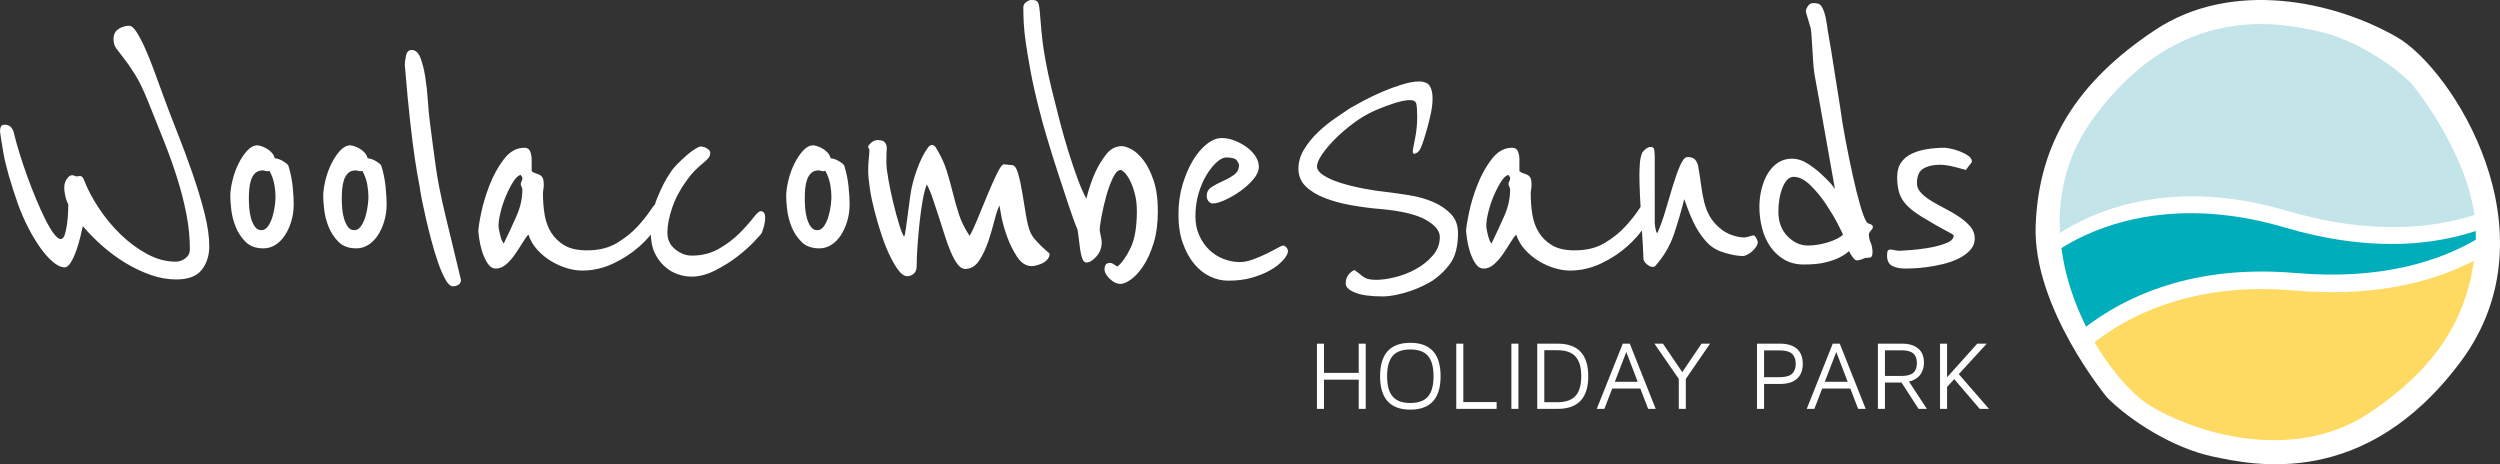 <?xml version="1.0" encoding="utf-8"?>
<!-- Generator: Adobe Illustrator 25.2.0, SVG Export Plug-In . SVG Version: 6.00 Build 0)  -->
<svg version="1.1" id="Layer_1" xmlns="http://www.w3.org/2000/svg" xmlns:xlink="http://www.w3.org/1999/xlink" x="0px" y="0px"
	 width="1000px" height="185.706px" viewBox="0 0 1000 185.706" style="enable-background:new 0 0 1000 185.706;"
	 xml:space="preserve">
<rect x="0" y="0" width="1000" height="185.706" fill="#333333" stroke="none"/>
<style type="text/css">
	.st0{fill:#FFFFFF;}
	.st1{fill:#C3E4E9;}
	.st2{fill:#00ADBA;}
	.st3{fill:#FFDA62;}
</style>
<path class="st0" d="M778.834,163.545v-8.764l2.848-3.131l10.213,11.895h3.702l-12.085-13.88l11.188-12.198h-3.799
	l-12.066,13.441v-13.441h-2.824v26.078H778.834z M753.981,140.12h6.609c1.297,0,2.38,0.151,3.253,0.449
	c0.873,0.302,1.502,0.717,1.897,1.253c0.395,0.532,0.663,1.063,0.805,1.58c0.137,0.527,0.21,1.136,0.21,1.843
	c0,0.707-0.073,1.322-0.21,1.844c-0.141,0.522-0.41,1.049-0.805,1.585c-0.395,0.532-1.024,0.951-1.897,1.249
	c-0.873,0.302-1.956,0.449-3.253,0.449h-6.609V140.12z M753.981,163.545v-10.52h6.643l6.799,10.52h3.321
	l-7.16-10.939c0.346-0.078,0.712-0.176,1.107-0.297c0.395-0.117,0.902-0.366,1.527-0.741
	c0.624-0.376,1.161-0.819,1.614-1.327c0.454-0.512,0.854-1.224,1.214-2.141c0.356-0.912,0.532-1.931,0.532-3.053
	c0-2.468-0.761-4.35-2.292-5.643c-1.527-1.288-3.707-1.936-6.545-1.936h-9.584v26.078H753.981z M734.511,140.789
	l4.56,11.934h-9.145L734.511,140.789z M725.747,163.545l3.131-8.13h11.247l3.131,8.13h3.014l-10.364-26.078
	h-2.809l-10.403,26.078H725.747z M705.629,140.159h6.087c1.39,0,2.546,0.151,3.468,0.449
	c0.922,0.297,1.595,0.737,2.014,1.317c0.419,0.58,0.707,1.141,0.858,1.692c0.151,0.546,0.229,1.18,0.229,1.907
	s-0.078,1.361-0.229,1.907c-0.151,0.551-0.439,1.107-0.858,1.683c-0.419,0.571-1.093,1.01-2.014,1.307
	c-0.922,0.297-2.078,0.449-3.468,0.449h-6.087V140.159z M705.629,163.545v-9.964h6.452
	c2.912,0,5.145-0.693,6.701-2.073c1.551-1.38,2.326-3.375,2.326-5.984s-0.775-4.604-2.326-5.984
	c-1.556-1.38-3.789-2.073-6.701-2.073h-9.281v26.078H705.629z M671.514,151.577v11.968h2.809v-11.968l9.696-14.11
	h-3.399l-7.711,11.378l-7.73-11.378h-3.399L671.514,151.577z M650.518,140.789l4.56,11.934h-9.145L650.518,140.789
	z M641.754,163.545l3.131-8.13h11.247l3.131,8.13h3.014l-10.364-26.078h-2.809l-10.403,26.078H641.754z
	 M617.719,140.081h5.155c3.336,0,5.774,0.834,7.311,2.502c1.541,1.668,2.312,4.302,2.312,7.906
	c0,3.599-0.771,6.233-2.312,7.901c-1.536,1.668-3.975,2.502-7.311,2.502h-5.155V140.081z M623.065,163.545
	c8.159,0,12.237-4.35,12.237-13.056c0-8.681-4.077-13.022-12.237-13.022h-8.169v26.078H623.065z M607.375,137.467
	h-2.824v26.078h2.824V137.467z M598.65,163.545v-2.731h-13.324v-23.347h-2.824v26.078H598.65z M564.12,139.779
	c3.234,0,5.589,0.858,7.072,2.575c1.483,1.717,2.224,4.428,2.224,8.135c0,3.702-0.741,6.413-2.224,8.13
	c-1.483,1.717-3.838,2.58-7.072,2.58c-3.209,0-5.555-0.863-7.047-2.58c-1.488-1.717-2.234-4.428-2.234-8.13
	c0-3.707,0.746-6.418,2.234-8.135C558.565,140.637,560.911,139.779,564.12,139.779 M564.12,163.852
	c8.081,0,12.12-4.458,12.12-13.363c0-8.911-4.038-13.363-12.12-13.363c-8.057,0-12.085,4.453-12.085,13.363
	C552.034,159.395,556.063,163.852,564.12,163.852 M529.605,163.545v-11.685h13.88v11.685h2.804v-26.078h-2.804
	v11.685h-13.88v-11.685h-2.824v26.078H529.605z"/>
<path class="st0" d="M788.189,90.692c-1.131-1.346-2.56-2.609-4.282-3.799c-1.726-1.18-3.585-2.287-5.579-3.312
	c-1.995-1.019-3.853-2.043-5.574-3.068c-1.722-1.024-3.151-2.126-4.282-3.316
	c-1.131-1.18-1.697-2.473-1.697-3.877c0-2.907,0.863-4.872,2.59-5.896c1.722-1.024,3.985-1.536,6.784-1.536
	c0.649,0,1.507,0.083,2.585,0.244c1.078,0.161,2.126,0.376,3.151,0.644c1.024,0.273,1.941,0.512,2.751,0.727
	c0.805,0.22,1.37,0.38,1.697,0.488c0.858-1.185,1.478-1.995,1.858-2.424c0.376-0.429,0.566-0.756,0.566-0.971
	c0-0.863-0.512-1.644-1.536-2.341c-1.024-0.702-2.18-1.297-3.477-1.78c-1.292-0.483-2.502-0.834-3.634-1.049
	c-1.131-0.215-1.804-0.327-2.019-0.327c-2.585,0-5.038,0.19-7.355,0.566c-2.317,0.38-4.36,1-6.14,1.858
	c-1.775,0.863-3.18,2.048-4.199,3.555c-1.029,1.512-1.536,3.453-1.536,5.818c0,3.775,0.697,6.764,2.102,8.969
	c1.395,2.209,3.819,4.389,7.272,6.545c4.414,2.692,7.725,4.604,9.935,5.736s3.316,1.809,3.316,2.024
	c0,1.292-1.053,2.341-3.155,3.151c-2.097,0.805-4.467,1.429-7.106,1.858c-2.643,0.429-5.121,0.727-7.438,0.888
	c-2.317,0.161-3.692,0.244-4.121,0.244c-0.429,0-1.024-0.083-1.775-0.244c-0.756-0.161-1.292-0.244-1.614-0.244
	c-0.756,0-1.19,0.244-1.292,0.727c-0.112,0.488-0.166,1.054-0.166,1.697c0,1.941,0.649,3.287,1.941,4.043
	c1.292,0.751,3.121,1.131,5.497,1.131c0.429,0,1.424-0.029,2.99-0.083c1.561-0.054,3.365-0.215,5.413-0.483
	c2.044-0.268,4.199-0.673,6.462-1.214c2.263-0.536,4.336-1.263,6.223-2.18c1.883-0.917,3.443-2.048,4.687-3.394
	c1.234-1.346,1.858-2.936,1.858-4.77C789.886,93.575,789.32,92.043,788.189,90.692 M731.224,96.916
	c-2.799,0.863-5.492,1.292-8.076,1.292c-3.019,0-5.74-1.239-8.164-3.716c-2.424-2.478-3.633-5.765-3.633-9.857
	c0-3.663,0.566-6.896,1.697-9.696c1.132-2.804,2.609-4.204,4.443-4.204c2.156,0,4.389,1.131,6.706,3.394
	c2.317,2.263,4.419,4.823,6.301,7.677c1.883,2.853,3.448,5.492,4.687,7.915s1.912,3.799,2.019,4.121
	C736.018,95.033,734.028,96.052,731.224,96.916 M747.87,89.561c-0.644-0.161-1.078-0.459-1.292-0.888
	c-0.756-1.185-1.614-3.473-2.585-6.867c-0.971-3.394-1.941-7.296-2.907-11.715
	c-0.971-4.419-1.917-9.023-2.829-13.817c-0.917-4.794-1.644-9.237-2.185-13.334
	c-0.215-1.507-0.59-3.877-1.132-7.111c-0.536-3.233-1.078-6.623-1.614-10.178
	c-0.541-3.555-1.078-6.843-1.614-9.861c-0.541-3.014-0.863-5.062-0.971-6.14c-0.322-2.043-0.673-3.634-1.049-4.765
	c-0.38-1.131-0.785-1.966-1.214-2.507c-0.429-0.536-0.917-0.858-1.453-0.966
	c-0.541-0.107-1.131-0.166-1.78-0.166c-0.863,0-1.561,0.405-2.097,1.214c-0.541,0.81-0.81,1.483-0.81,2.019
	c0,0.22,0.244,1.131,0.727,2.746c0.483,1.619,0.888,2.965,1.214,4.043c0.102,0.429,0.214,1.4,0.322,2.907
	c0.107,1.512,0.215,3.18,0.322,5.009c0.107,1.834,0.215,3.585,0.322,5.253c0.107,1.673,0.214,2.829,0.327,3.477
	c0,0.322,0.132,1.263,0.405,2.824c0.263,1.565,0.615,3.477,1.048,5.74c0.429,2.258,0.888,4.819,1.375,7.672
	c0.483,2.858,0.99,5.74,1.531,8.647c1.185,6.789,2.531,14.383,4.043,22.786l-1.458-1.941
	c-1.078-1.18-2.424-2.526-4.038-4.038c-1.614-1.507-3.448-2.907-5.492-4.199
	c-2.049-1.292-4.097-1.941-6.145-1.941c-2.156,0-4.038,0.541-5.653,1.614c-1.619,1.078-2.965,2.507-4.043,4.282
	c-1.078,1.78-1.912,3.829-2.502,6.145c-0.595,2.317-0.888,4.765-0.888,7.35c0,2.804,0.346,5.574,1.048,8.325
	c0.697,2.746,1.775,5.199,3.234,7.35c1.453,2.156,3.312,3.907,5.574,5.253c2.263,1.346,4.902,2.019,7.916,2.019
	c3.555,0,6.492-0.293,8.808-0.888c2.317-0.59,4.146-1.239,5.497-1.941c1.346-0.697,2.341-1.317,2.99-1.858
	c0.429-0.429,0.697-0.644,0.805-0.644c0.327,0.756,0.702,1.4,1.132,1.936c0.756,1.19,1.453,1.78,2.102,1.78
	c1.185-0.215,2.019-0.459,2.507-0.727c0.483-0.268,1.263-0.405,2.341-0.405c0.863,0,1.292-0.702,1.292-2.102
	c0-1.507-0.244-2.8-0.727-3.877c-0.483-1.078-0.727-2.209-0.727-3.394c0.107-0.536,0.405-1.049,0.888-1.536
	c0.488-0.483,0.727-0.995,0.727-1.531C748.948,90.073,748.518,89.722,747.87,89.561 M702.542,95.296
	c-0.376-0.751-0.78-1.127-1.209-1.127c-0.322,0-0.863,0.132-1.614,0.4c-0.756,0.273-1.458,0.405-2.102,0.405
	c-1.405,0-3.048-0.322-4.931-0.971c-1.887-0.644-3.58-1.668-5.092-3.068c-1.614-1.4-2.882-2.936-3.794-4.604
	c-0.917-1.673-1.619-3.477-2.102-5.414c-0.483-1.941-0.888-4.121-1.21-6.545
	c-0.327-2.424-0.756-5.199-1.297-8.325c-0.429-1.292-0.966-2.151-1.614-2.585c-0.644-0.429-1.507-0.649-2.585-0.649
	c-0.971,0-1.941,1.107-2.907,3.316c-0.971,2.209-1.941,4.902-2.912,8.076c-0.971,3.18-1.966,6.521-2.99,10.023
	c-1.024,3.502-2.127,6.545-3.312,9.13c-0.322-0.429-0.566-1.131-0.727-2.102c-0.161-0.971-0.244-1.722-0.244-2.263
	V63.464c0-1.185-0.054-2.263-0.161-3.233c-0.107-0.966-0.541-1.453-1.292-1.453c-0.863,0-1.644,0.322-2.346,0.971
	c-0.697,0.644-1.102,1.078-1.21,1.292c-0.541,1.292-0.863,2.829-0.971,4.604
	c-0.107,1.78-0.161,3.209-0.161,4.282c0,2.263,0.083,5.15,0.244,8.647c0.161,3.502,0.346,6.95,0.566,10.344
	c0.215,3.39,0.405,6.462,0.566,9.208c0.161,2.751,0.239,4.502,0.239,5.253c0,0.756,0.429,1.512,1.292,2.263
	c0.863,0.756,1.673,1.131,2.424,1.131c0.429,0,0.756-0.107,0.971-0.322c3.448-3.882,5.955-8.135,7.516-12.768
	c1.561-4.628,2.936-9.315,4.121-14.061c1.722,4.96,3.282,8.706,4.687,11.232c1.4,2.536,3.014,4.716,4.848,6.545
	c1.722,1.726,4.014,2.99,6.867,3.799c2.853,0.81,5.199,1.21,7.028,1.21c0.541,0,1.161-0.185,1.858-0.566
	c0.702-0.376,1.346-0.829,1.941-1.371c0.59-0.541,1.102-1.131,1.536-1.78c0.429-0.644,0.644-1.292,0.644-1.936
	C703.108,96.54,702.922,96.052,702.542,95.296 M601.708,86.41c-1.566,3.555-3.263,7.218-5.092,10.988
	c-0.541-0.536-1.024-1.668-1.453-3.394c-0.434-1.722-0.649-2.96-0.649-3.716c0-1.4,0.268-3.204,0.81-5.414
	c0.536-2.204,1.263-4.389,2.18-6.545c0.917-2.151,1.883-4.038,2.912-5.653c1.019-1.619,2.019-2.531,2.99-2.751
	c0,0.22,0.102,0.405,0.322,0.566c0.214,0.161,0.322,0.405,0.322,0.727c0,0.541-0.107,0.971-0.322,1.297
	c-0.22,0.322-0.322,0.697-0.322,1.127c0,0.327,0.102,0.678,0.322,1.054c0.214,0.38,0.322,0.78,0.322,1.21
	C604.049,79.358,603.268,82.855,601.708,86.41 M658.668,80.919c-0.863,0-1.936,0.995-3.229,2.985
	c-1.292,1.995-3.048,4.204-5.253,6.628c-2.209,2.424-4.955,4.633-8.242,6.623
	c-3.287,1.995-7.301,2.99-12.037,2.99c-3.775,0-6.789-0.668-9.052-2.019c-2.263-1.346-4.038-3.068-5.331-5.17
	c-1.292-2.102-2.156-4.497-2.59-7.189c-0.429-2.692-0.644-5.443-0.644-8.242c0-0.541,0.054-1.107,0.161-1.697
	c0.107-0.59,0.161-1.268,0.161-2.019c0-1.185-0.137-2.048-0.405-2.59c-0.268-0.536-0.644-0.941-1.131-1.21
	c-0.483-0.268-1.024-0.483-1.614-0.649c-0.595-0.161-1.161-0.454-1.697-0.888v-4.848
	c0-0.971-0.19-1.966-0.566-2.99c-0.376-1.024-1.156-1.536-2.341-1.536c-3.126,0-5.848,1.512-8.159,4.526
	c-2.321,3.019-4.233,6.467-5.74,10.344s-2.639,7.623-3.394,11.232c-0.751,3.609-1.131,6.057-1.131,7.35
	c0,0.22,0.107,1.131,0.327,2.746c0.215,1.619,0.59,3.316,1.131,5.092c0.536,1.78,1.263,3.394,2.18,4.848
	c0.912,1.453,2.073,2.185,3.473,2.185s2.751-0.566,4.043-1.697c1.292-1.131,2.478-2.478,3.555-4.043
	c1.073-1.561,2.073-3.092,2.99-4.604c0.912-1.507,1.697-2.585,2.341-3.233c0.751,2.263,1.941,4.282,3.555,6.062
	c1.614,1.775,3.448,3.287,5.497,4.526c2.043,1.239,4.146,2.18,6.301,2.824c2.151,0.649,4.199,0.971,6.14,0.971
	c4.306,0,8.457-0.941,12.441-2.829c3.985-1.883,7.486-4.17,10.505-6.867c3.014-2.692,5.414-5.467,7.189-8.32
	c1.78-2.853,2.668-5.253,2.668-7.194C660.769,81.616,660.067,80.919,658.668,80.919 M580.297,85.523
	c-1.941-1.995-4.311-3.58-7.111-4.77c-2.804-1.18-5.818-2.043-9.052-2.585
	c-3.229-0.536-6.194-0.971-8.886-1.292c-3.233-0.322-6.521-0.81-9.857-1.453
	c-3.341-0.649-6.384-1.4-9.13-2.263c-2.751-0.858-5.014-1.858-6.789-2.99c-1.78-1.131-2.668-2.341-2.668-3.633
	c0-1.185,0.673-2.775,2.019-4.77c1.346-1.99,3.097-4.063,5.253-6.223c2.156-2.151,4.609-4.253,7.355-6.301
	c2.746-2.043,5.574-3.716,8.481-5.009c2.692-1.185,5.336-2.18,7.92-2.99c2.585-0.81,4.628-1.21,6.14-1.21
	c1.507,0,2.37,0.536,2.585,1.614c0.215,1.078,0.322,2.804,0.322,5.17c0,1.512-0.078,3.019-0.239,4.526
	c-0.161,1.512-0.38,2.907-0.649,4.199c-0.268,1.297-0.483,2.4-0.644,3.316
	c-0.161,0.917-0.244,1.531-0.244,1.858c0,0.541,0.215,0.805,0.649,0.805c0.214,0,0.59-0.161,1.127-0.483
	c0.541-0.322,1.024-0.971,1.458-1.941c0.215-0.429,0.566-1.371,1.049-2.824c0.483-1.458,0.995-3.155,1.536-5.092
	c0.536-1.941,1.024-3.931,1.453-5.979c0.429-2.048,0.649-3.985,0.649-5.818c0-2.156-0.38-3.824-1.131-5.009
	c-0.756-1.185-2.209-1.78-4.365-1.78c-1.834,0-4.067,0.405-6.706,1.214c-2.643,0.81-5.282,1.775-7.92,2.907
	c-2.639,1.131-5.116,2.321-7.433,3.555c-2.317,1.239-4.121,2.239-5.414,2.99
	c-1.614,1.078-3.609,2.424-5.979,4.043c-2.37,1.614-4.658,3.473-6.867,5.574
	c-2.209,2.097-4.067,4.389-5.574,6.867c-1.512,2.478-2.263,5.062-2.263,7.755c0,2.804,0.971,5.145,2.907,7.033
	c1.941,1.883,4.502,3.448,7.677,4.687c3.18,1.239,6.76,2.209,10.749,2.907
	c3.985,0.702,8.023,1.214,12.12,1.536c7.969,0.756,13.817,2.18,17.533,4.282c3.716,2.102,5.574,4.389,5.574,6.867
	c0,2.804-0.946,5.282-2.829,7.433c-1.887,2.156-4.146,3.96-6.784,5.414c-2.643,1.453-5.414,2.531-8.325,3.233
	c-2.907,0.702-5.389,1.049-7.433,1.049c-2.156,0-3.716-0.293-4.687-0.888c-0.971-0.59-1.726-1.156-2.263-1.697
	l-1.775-1.292c-0.649,0.107-1.405,0.649-2.263,1.614c-0.863,0.971-1.292,2.209-1.292,3.716
	c0,1.405,1.234,2.614,3.716,3.638c2.478,1.024,6.14,1.536,10.988,1.536c1.722,0,3.609-0.22,5.657-0.649
	c2.043-0.429,3.985-0.971,5.814-1.614c1.834-0.649,3.502-1.346,5.014-2.102c1.507-0.751,2.692-1.4,3.555-1.936
	c3.336-2.37,5.867-4.931,7.594-7.677c1.722-2.751,2.585-6.545,2.585-11.393
	C583.204,90.073,582.234,87.517,580.297,85.523 M514.281,98.691c-0.376-0.322-0.727-0.483-1.049-0.483
	s-1.107,0.351-2.341,1.049c-1.244,0.702-2.697,1.453-4.365,2.263c-1.673,0.81-3.448,1.565-5.336,2.263
	c-1.883,0.702-3.634,1.049-5.248,1.049c-2.263,0-4.472-0.429-6.628-1.292c-2.156-0.858-4.038-2.073-5.657-3.633
	c-1.614-1.561-2.936-3.477-3.955-5.736c-1.029-2.263-1.536-4.794-1.536-7.598c0-3.336,0.429-6.433,1.292-9.291
	c0.858-2.853,1.941-5.331,3.234-7.433c1.292-2.102,2.639-3.77,4.038-5.009c1.4-1.239,2.639-1.858,3.716-1.858
	c2.37,0,3.824,0.429,4.365,1.292c0.536,0.863,0.805,1.4,0.805,1.614c0,1.726-0.673,3.073-2.019,4.038
	c-1.346,0.971-2.829,1.809-4.443,2.507c-1.614,0.702-3.097,1.483-4.443,2.341c-1.351,0.863-2.019,2.048-2.019,3.555
	c0,0.863,0.239,1.595,0.727,2.185c0.483,0.59,1.049,0.888,1.697,0.888c1.18,0,2.799-0.459,4.848-1.375
	c2.043-0.912,4.092-2.097,6.14-3.555c2.043-1.453,3.794-3.043,5.253-4.765c1.453-1.722,2.18-3.394,2.18-5.009
	c0-1.4-0.434-2.775-1.292-4.121c-0.863-1.346-2.019-2.561-3.477-3.638c-1.453-1.073-3.068-1.966-4.848-2.663
	c-1.775-0.702-3.526-1.054-5.248-1.054c-1.941,0-3.936,0.81-5.979,2.424c-2.048,1.619-3.907,3.829-5.579,6.628
	c-1.668,2.8-3.043,6.033-4.116,9.696c-1.083,3.663-1.619,7.594-1.619,11.798c0,4.419,0.59,8.267,1.78,11.554
	c1.185,3.287,2.692,6.033,4.521,8.237c1.834,2.209,3.936,3.882,6.306,5.014c2.365,1.131,4.789,1.697,7.272,1.697
	c3.555,0,6.647-0.38,9.291-1.131c2.639-0.756,4.872-1.619,6.706-2.59c1.829-0.966,3.287-1.936,4.365-2.907
	c1.073-0.971,1.775-1.668,2.097-2.102c0.971-1.292,1.458-2.263,1.458-2.907c0-0.429-0.059-0.751-0.166-0.971
	C514.9,99.34,514.656,99.018,514.281,98.691 M461.442,72.189c-1.131-3.336-2.482-6.033-4.043-8.076
	c-1.561-2.048-3.151-3.502-4.765-4.365c-1.614-0.863-2.912-1.292-3.877-1.292c-2.482,0-4.585,1.107-6.306,3.312
	c-1.722,2.209-3.175,4.604-4.36,7.194c-1.405,3.126-2.585,6.623-3.555,10.5
	c-1.078-1.936-2.239-4.575-3.477-7.915c-1.239-3.341-2.478-7.003-3.716-10.988
	c-1.239-3.985-2.424-8.164-3.555-12.524c-1.131-4.365-2.18-8.54-3.151-12.524
	c-0.971-3.985-1.751-7.594-2.341-10.827c-0.59-3.233-0.995-5.765-1.214-7.594c-0.429-3.77-0.727-6.789-0.888-9.052
	s-0.322-3.985-0.483-5.17c-0.161-1.185-0.459-1.966-0.892-2.346c-0.429-0.376-1.127-0.566-2.097-0.566
	c-0.649,0-1.375,0.273-2.185,0.81c-0.805,0.541-1.21,1.292-1.21,2.263c0,1.614,0.054,3.609,0.161,5.979
	c0.107,2.37,0.405,5.199,0.888,8.481c0.488,3.287,1.131,7.111,1.941,11.476c0.81,4.36,1.966,9.452,3.473,15.27
	c0.649,2.692,1.644,6.301,2.99,10.827c1.346,4.526,2.8,9.188,4.365,13.978c1.561,4.794,3.043,9.291,4.443,13.495
	c1.4,4.199,2.531,7.272,3.394,9.213c0.215,1.185,0.405,2.531,0.566,4.038c0.161,1.507,0.346,2.965,0.566,4.36
	c0.215,1.405,0.507,2.561,0.888,3.477c0.376,0.917,0.888,1.375,1.536,1.375c1.292,0,2.639-0.81,4.038-2.429
	c1.4-1.614,2.102-3.443,2.102-5.492c0-0.536-0.054-1.078-0.161-1.614c-0.107-0.541-0.22-1.078-0.322-1.619
	c-0.112-0.536-0.22-1.131-0.327-1.775c0-0.971,0.244-2.775,0.727-5.414c0.488-2.639,1.107-5.336,1.858-8.081
	c0.756-2.746,1.644-5.194,2.668-7.355c1.024-2.151,2.073-3.229,3.151-3.229c0.327,0,0.863,0.376,1.619,1.131
	c0.751,0.756,1.478,1.834,2.18,3.229c0.697,1.405,1.317,3.126,1.858,5.175c0.536,2.048,0.81,4.36,0.81,6.945
	c0,6.36-0.839,11.261-2.507,14.709c-1.673,3.448-3.419,5.926-5.253,7.433c-0.429-0.215-0.917-0.512-1.453-0.888
	c-0.541-0.38-1.078-0.566-1.614-0.566c-1.405,0-2.102,0.863-2.102,2.585c0,1.185,0.697,2.448,2.102,3.794
	c1.395,1.351,2.853,2.024,4.36,2.024c1.078,0,2.448-0.595,4.121-1.78c1.668-1.185,3.312-2.99,4.931-5.414
	c1.614-2.424,2.99-5.467,4.121-9.13s1.697-7.92,1.697-12.768S462.574,75.529,461.442,72.189 M416.597,98.53
	c-0.863-0.858-1.722-1.775-2.585-2.746c-0.863-0.971-1.507-1.995-1.936-3.073c-0.649-1.507-1.214-3.741-1.697-6.706
	c-0.488-2.96-0.971-5.921-1.458-8.886c-0.483-2.96-1.049-5.55-1.692-7.76
	c-0.649-2.204-1.458-3.312-2.424-3.312c-0.327,0-0.863-0.054-1.619-0.161s-1.292-0.161-1.614-0.161
	c-0.649,0-1.566,1.21-2.746,3.633c-1.19,2.424-2.453,5.253-3.799,8.486c-1.346,3.233-2.668,6.438-3.96,9.613
	c-1.292,3.18-2.37,5.472-3.234,6.872c-1.936-2.912-3.365-5.789-4.282-8.647
	c-0.912-2.853-1.722-5.711-2.424-8.564c-0.697-2.853-1.507-5.765-2.424-8.725c-0.917-2.965-2.287-5.955-4.121-8.969
	c-0.536-0.971-1.127-1.458-1.775-1.458s-1.239,0.434-1.775,1.297c-1.512,2.043-2.941,4.926-4.287,8.642
	c-1.346,3.716-2.234,7.247-2.663,10.583l-1.78,13.256c-0.107,0.322-0.19,0.78-0.239,1.371
	c-0.059,0.595-0.19,1.107-0.405,1.536c-0.541-0.649-1.214-2.287-2.019-4.931c-0.81-2.639-1.595-5.516-2.346-8.642
	c-0.756-3.126-1.4-6.194-1.936-9.213c-0.541-3.014-0.81-5.277-0.81-6.789c0-2.263,0.024-3.716,0.078-4.36
	c0.054-0.649,0.083-1.131,0.083-1.453c0-0.863-0.244-1.619-0.727-2.263c-0.488-0.649-1.483-0.971-2.99-0.971
	c-0.863,0-1.697,0.351-2.507,1.049c-0.805,0.702-1.21,1.214-1.21,1.536c0,0.434,0.078,0.702,0.244,0.81
	c0.161,0.107,0.239,0.322,0.239,0.644c0,0.107-0.024,0.595-0.078,1.453c-0.059,0.863-0.137,1.78-0.244,2.751
	c-0.107,1.185-0.161,2.478-0.161,3.877c0,1.941,0.215,4.336,0.644,7.189c0.429,2.858,1.053,5.848,1.858,8.969
	c0.81,3.126,1.722,6.252,2.751,9.374c1.019,3.126,2.126,5.926,3.312,8.403c1.185,2.478,2.37,4.502,3.555,6.062
	c1.185,1.561,2.37,2.341,3.555,2.341c0.858,0,1.697-0.322,2.502-0.971c0.81-0.644,1.214-1.722,1.214-3.229
	c0-2.263,0.107-4.902,0.322-7.92c0.215-3.014,0.488-6.062,0.81-9.13c0.322-3.073,0.727-6.004,1.21-8.808
	c0.488-2.8,1.054-5.009,1.697-6.623c0.756,1.292,1.507,3.043,2.263,5.248c0.751,2.209,1.536,4.555,2.346,7.033
	c0.805,2.478,1.614,5.009,2.424,7.594c0.805,2.585,1.639,4.906,2.502,6.95c0.863,2.048,1.78,3.716,2.746,5.009
	c0.971,1.292,1.995,1.941,3.073,1.941c2.263,0,4.121-1.107,5.574-3.316c1.453-2.204,2.668-4.736,3.638-7.594
	c0.966-2.853,1.8-5.682,2.502-8.481c0.702-2.804,1.375-4.794,2.019-5.979c0,0.215,0.244,1.614,0.732,4.199
	c0.483,2.585,1.263,5.36,2.341,8.32c1.078,2.965,2.424,5.657,4.038,8.081c1.619,2.424,3.555,3.638,5.818,3.638
	c0.536,0,1.214-0.107,2.019-0.327c0.81-0.215,1.59-0.507,2.346-0.888c0.751-0.376,1.4-0.888,1.936-1.536
	c0.541-0.644,0.81-1.395,0.81-2.258C418.753,100.471,417.675,99.501,416.597,98.53 M332.326,81.967
	c-0.161,1.453-0.459,2.936-0.888,4.443c-0.434,1.512-1.024,2.829-1.78,3.96c-0.756,1.131-1.673,1.697-2.746,1.697
	c-1.078,0-1.941-0.458-2.585-1.375c-0.649-0.912-1.161-2.019-1.536-3.312c-0.38-1.292-0.619-2.668-0.727-4.121
	c-0.107-1.453-0.161-2.775-0.161-3.96c0-1.185,0.054-2.424,0.161-3.716c0.107-1.292,0.346-2.502,0.727-3.633
	c0.376-1.131,0.941-2.048,1.697-2.751c0.751-0.697,1.775-1.049,3.068-1.049c0.215,0,0.459,0.054,0.732,0.161
	c0.263,0.107,0.615,0.161,1.049,0.161c0.322,0,0.59-0.054,0.81-0.161c0.966,1.834,1.614,3.638,1.936,5.414
	c0.327,1.78,0.488,3.473,0.488,5.092C332.57,79.46,332.487,80.514,332.326,81.967 M339.437,74.774
	c-0.273-2.8-0.839-5.599-1.697-8.403c-0.107-0.429-0.756-1.019-1.941-1.775
	c-1.185-0.751-2.37-1.185-3.555-1.292c-0.215-0.863-0.619-1.614-1.21-2.263c-0.595-0.649-1.268-1.185-2.019-1.614
	c-0.756-0.429-1.483-0.756-2.185-0.971c-0.702-0.215-1.21-0.322-1.531-0.322c-1.405,0-2.751,0.702-4.043,2.097
	c-1.292,1.405-2.448,3.126-3.473,5.175c-1.024,2.048-1.834,4.282-2.424,6.706c-0.595,2.424-0.888,4.604-0.888,6.545
	c0,1.185,0.132,2.936,0.4,5.248c0.268,2.321,0.863,4.609,1.78,6.872c0.912,2.263,2.234,4.258,3.96,5.979
	c1.722,1.722,4.092,2.585,7.111,2.585c1.722,0,3.312-0.458,4.765-1.375c1.453-0.912,2.721-2.18,3.799-3.794
	c1.073-1.619,1.936-3.502,2.585-5.657c0.644-2.156,0.971-4.419,0.971-6.789
	C339.841,79.894,339.705,77.578,339.437,74.774 M304.287,84.469c-0.644,0-1.668,0.917-3.068,2.751
	c-1.405,1.834-3.233,3.877-5.497,6.14c-2.263,2.263-4.984,4.311-8.159,6.14
	c-3.18,1.834-6.813,2.746-10.91,2.746c-2.263,0-4.443-0.834-6.545-2.502c-2.097-1.673-3.151-3.907-3.151-6.706
	c0-2.804,0.619-6.062,1.858-9.779c1.239-3.716,3.151-7.355,5.74-10.91c1.292-1.829,2.526-3.312,3.716-4.443
	c1.185-1.131,2.204-2.043,3.068-2.746c0.863-0.697,1.536-1.346,2.019-1.941c0.488-0.59,0.732-1.317,0.732-2.18
	c0-0.536-0.405-1.078-1.214-1.614c-0.81-0.541-1.697-0.81-2.668-0.81c-0.429,0-1.156,0.322-2.18,0.971
	c-1.024,0.644-2.126,1.483-3.312,2.502c-1.19,1.029-2.4,2.161-3.638,3.394c-1.239,1.239-2.234,2.453-2.99,3.638
	c-1.722,2.478-3.448,5.818-5.17,10.018c-1.726,4.204-2.585,8.886-2.585,14.061c0,3.126,0.507,5.765,1.536,7.915
	c1.019,2.156,2.341,3.96,3.955,5.414c1.619,1.453,3.365,2.507,5.253,3.151c1.883,0.649,3.741,0.971,5.574,0.971
	c3.019,0,6.17-0.834,9.457-2.502c3.282-1.673,6.248-3.531,8.886-5.579c2.639-2.043,4.848-4.009,6.628-5.896
	c1.775-1.883,2.77-2.99,2.99-3.312c0.322-0.751,0.644-1.697,0.966-2.829c0.327-1.131,0.488-2.234,0.488-3.312
	C306.067,85.386,305.473,84.469,304.287,84.469 M206.604,86.41c-1.566,3.555-3.263,7.218-5.092,10.988
	c-0.541-0.536-1.024-1.668-1.453-3.394c-0.434-1.722-0.649-2.96-0.649-3.716c0-1.4,0.268-3.204,0.81-5.414
	c0.536-2.204,1.263-4.389,2.18-6.545c0.917-2.151,1.883-4.038,2.912-5.653c1.019-1.619,2.019-2.531,2.99-2.751
	c0,0.22,0.102,0.405,0.322,0.566c0.215,0.161,0.322,0.405,0.322,0.727c0,0.541-0.107,0.971-0.322,1.297
	c-0.22,0.322-0.322,0.697-0.322,1.127c0,0.327,0.102,0.678,0.322,1.054c0.215,0.38,0.322,0.78,0.322,1.21
	C208.945,79.358,208.165,82.855,206.604,86.41 M263.564,80.919c-0.863,0-1.936,0.995-3.229,2.985
	c-1.292,1.995-3.048,4.204-5.253,6.628c-2.209,2.424-4.955,4.633-8.242,6.623
	c-3.287,1.995-7.301,2.99-12.037,2.99c-3.775,0-6.789-0.668-9.052-2.019c-2.263-1.346-4.038-3.068-5.331-5.17
	c-1.292-2.102-2.156-4.497-2.585-7.189c-0.434-2.692-0.649-5.443-0.649-8.242c0-0.541,0.054-1.107,0.161-1.697
	c0.107-0.59,0.161-1.268,0.161-2.019c0-1.185-0.137-2.048-0.405-2.59c-0.268-0.536-0.644-0.941-1.131-1.21
	c-0.483-0.268-1.024-0.483-1.614-0.649c-0.595-0.161-1.156-0.454-1.697-0.888v-4.848
	c0-0.971-0.19-1.966-0.566-2.99c-0.376-1.024-1.156-1.536-2.341-1.536c-3.126,0-5.848,1.512-8.159,4.526
	c-2.321,3.019-4.233,6.467-5.74,10.344c-1.507,3.877-2.639,7.623-3.394,11.232
	c-0.751,3.609-1.127,6.057-1.127,7.35c0,0.22,0.102,1.131,0.322,2.746c0.215,1.619,0.59,3.316,1.131,5.092
	c0.536,1.78,1.263,3.394,2.18,4.848c0.912,1.453,2.073,2.185,3.473,2.185c1.4,0,2.751-0.566,4.043-1.697
	c1.292-1.131,2.478-2.478,3.555-4.043c1.073-1.561,2.073-3.092,2.99-4.604c0.912-1.507,1.697-2.585,2.341-3.233
	c0.751,2.263,1.941,4.282,3.555,6.062c1.614,1.775,3.448,3.287,5.497,4.526c2.043,1.239,4.146,2.18,6.301,2.824
	c2.156,0.649,4.199,0.971,6.14,0.971c4.306,0,8.457-0.941,12.441-2.829c3.985-1.883,7.486-4.17,10.505-6.867
	c3.014-2.692,5.414-5.467,7.194-8.32c1.775-2.853,2.663-5.253,2.663-7.194
	C265.666,81.616,264.963,80.919,263.564,80.919 M177.917,85.118c-0.863-3.663-1.59-7.003-2.18-10.018
	c-0.595-3.014-1.078-5.901-1.453-8.647c-0.38-2.746-0.756-5.521-1.131-8.32
	c-0.38-2.804-0.785-5.926-1.214-9.374c-0.322-2.478-0.59-5.36-0.805-8.647
	c-0.22-3.282-0.566-6.438-1.054-9.452c-0.483-3.014-1.131-5.55-1.936-7.598
	c-0.81-2.043-1.966-3.068-3.477-3.068c-1.185,0-1.936,0.756-2.258,2.263c-0.327,1.507-0.488,2.746-0.488,3.716
	c0.751,9.159,1.483,16.836,2.18,23.03c0.702,6.194,1.346,11.227,1.941,15.109
	c0.59,3.877,1.078,6.73,1.453,8.564c0.376,1.834,0.566,2.96,0.566,3.39c0,0.22,0.19,1.297,0.566,3.233
	c0.376,1.941,0.888,4.341,1.536,7.194c0.649,2.853,1.4,5.926,2.263,9.208c0.858,3.287,1.775,6.33,2.746,9.13
	c0.971,2.804,1.966,5.121,2.99,6.95c1.024,1.834,2.019,2.746,2.99,2.746c0.863,0,1.614-0.215,2.263-0.644
	c0.649-0.429,0.971-1.078,0.971-1.941L177.917,85.118z M147.132,81.967c-0.161,1.453-0.459,2.936-0.888,4.443
	c-0.429,1.512-1.024,2.829-1.775,3.96c-0.756,1.131-1.673,1.697-2.751,1.697s-1.936-0.458-2.585-1.375
	c-0.644-0.912-1.156-2.019-1.536-3.312c-0.376-1.292-0.619-2.668-0.727-4.121s-0.161-2.775-0.161-3.96
	c0-1.185,0.054-2.424,0.161-3.716c0.107-1.292,0.351-2.502,0.727-3.633c0.38-1.131,0.946-2.048,1.697-2.751
	c0.756-0.697,1.78-1.049,3.073-1.049c0.215,0,0.459,0.054,0.727,0.161c0.268,0.107,0.619,0.161,1.049,0.161
	c0.327,0,0.595-0.054,0.81-0.161c0.971,1.834,1.614,3.638,1.941,5.414c0.322,1.78,0.483,3.473,0.483,5.092
	C147.376,79.46,147.298,80.514,147.132,81.967 M154.243,74.774c-0.268-2.8-0.834-5.599-1.697-8.403
	c-0.107-0.429-0.751-1.019-1.936-1.775c-1.19-0.751-2.37-1.185-3.555-1.292c-0.22-0.863-0.624-1.614-1.214-2.263
	c-0.59-0.649-1.268-1.185-2.019-1.614c-0.756-0.429-1.483-0.756-2.18-0.971
	c-0.702-0.215-1.214-0.322-1.536-0.322c-1.4,0-2.746,0.702-4.038,2.097c-1.292,1.405-2.453,3.126-3.477,5.175
	c-1.024,2.048-1.834,4.282-2.424,6.706c-0.59,2.424-0.888,4.604-0.888,6.545c0,1.185,0.137,2.936,0.405,5.248
	c0.268,2.321,0.858,4.609,1.775,6.872c0.917,2.263,2.239,4.258,3.96,5.979c1.722,1.722,4.092,2.585,7.111,2.585
	c1.722,0,3.312-0.458,4.77-1.375c1.453-0.912,2.717-2.18,3.794-3.794c1.078-1.619,1.941-3.502,2.585-5.657
	c0.649-2.156,0.971-4.419,0.971-6.789C154.648,79.894,154.512,77.578,154.243,74.774 M109.969,81.967
	c-0.166,1.453-0.463,2.936-0.892,4.443c-0.429,1.512-1.024,2.829-1.775,3.96c-0.756,1.131-1.673,1.697-2.746,1.697
	c-1.078,0-1.941-0.458-2.59-1.375c-0.644-0.912-1.156-2.019-1.531-3.312c-0.38-1.292-0.624-2.668-0.727-4.121
	c-0.112-1.453-0.166-2.775-0.166-3.96c0-1.185,0.054-2.424,0.166-3.716c0.102-1.292,0.346-2.502,0.727-3.633
	c0.376-1.131,0.941-2.048,1.697-2.751c0.751-0.697,1.775-1.049,3.068-1.049c0.215,0,0.459,0.054,0.727,0.161
	s0.619,0.161,1.054,0.161c0.322,0,0.59-0.054,0.805-0.161c0.971,1.834,1.619,3.638,1.941,5.414
	c0.322,1.78,0.483,3.473,0.483,5.092C110.208,79.46,110.13,80.514,109.969,81.967 M117.08,74.774
	c-0.273-2.8-0.839-5.599-1.697-8.403c-0.112-0.429-0.756-1.019-1.941-1.775
	c-1.185-0.751-2.37-1.185-3.555-1.292c-0.215-0.863-0.619-1.614-1.21-2.263c-0.595-0.649-1.268-1.185-2.024-1.614
	c-0.751-0.429-1.483-0.756-2.18-0.971c-0.702-0.215-1.21-0.322-1.536-0.322c-1.4,0-2.746,0.702-4.038,2.097
	c-1.292,1.405-2.453,3.126-3.473,5.175c-1.029,2.048-1.834,4.282-2.424,6.706c-0.595,2.424-0.892,4.604-0.892,6.545
	c0,1.185,0.137,2.936,0.405,5.248c0.268,2.321,0.863,4.609,1.78,6.872c0.912,2.263,2.234,4.258,3.955,5.979
	c1.722,1.722,4.097,2.585,7.111,2.585c1.722,0,3.316-0.458,4.77-1.375c1.453-0.912,2.717-2.18,3.794-3.794
	c1.078-1.619,1.941-3.502,2.59-5.657c0.644-2.156,0.966-4.419,0.966-6.789
	C117.48,79.894,117.343,77.578,117.08,74.774 M81.769,85.118c-1.292-5.062-2.882-10.315-4.765-15.758
	c-1.887-5.438-3.907-10.876-6.062-16.319c-2.156-5.438-4.097-10.53-5.818-15.27
	c-1.185-3.233-2.37-6.467-3.555-9.696c-1.185-3.233-2.37-6.17-3.555-8.808c-1.185-2.639-2.317-4.794-3.394-6.467
	c-1.078-1.668-2.043-2.502-2.907-2.502c-1.512,0-2.936,0.429-4.282,1.292c-1.346,0.863-2.019,2.209-2.019,4.038
	c0,1.512,0.376,2.775,1.131,3.799c0.751,1.024,1.751,2.317,2.99,3.877c1.234,1.565,2.692,3.663,4.36,6.301
	c1.673,2.643,3.419,6.223,5.253,10.749c2.156,5.389,4.258,10.642,6.301,15.753
	c2.048,5.121,3.853,10.159,5.414,15.109c1.561,4.96,2.804,9.808,3.721,14.548c0.912,4.74,1.371,9.369,1.371,13.895
	c0,1.512-0.59,2.721-1.775,3.638c-1.19,0.917-2.482,1.371-3.882,1.371c-3.877,0-7.701-1.019-11.471-3.068
	c-3.775-2.048-7.272-4.633-10.505-7.76c-3.229-3.121-6.14-6.623-8.725-10.5
	c-2.585-3.882-4.58-7.652-5.979-11.315c-0.322-0.751-0.619-1.21-0.888-1.375
	c-0.273-0.161-0.512-0.239-0.727-0.239c-0.327,0-0.595,0.024-0.81,0.078c-0.22,0.059-0.483,0.083-0.81,0.083
	c-0.322-0.107-0.566-0.215-0.727-0.322c-0.161-0.107-0.458-0.161-0.888-0.161c-0.649,0-1.322,0.483-2.019,1.453
	c-0.702,0.971-1.054,2.156-1.054,3.555c0,0.863,0.137,1.936,0.405,3.229c0.268,1.292,0.673,2.424,1.214,3.394
	c0,0.541-0.029,1.566-0.083,3.073c-0.054,1.507-0.19,3.068-0.405,4.687c-0.215,1.614-0.512,3.043-0.888,4.282
	c-0.38,1.239-0.941,1.858-1.697,1.858c-0.756,0-1.668-0.727-2.746-2.185c-1.078-1.453-2.209-3.365-3.394-5.736
	c-1.185-2.365-2.4-5.033-3.633-7.998c-1.244-2.96-2.424-6.004-3.555-9.13
	c-1.131-3.121-2.156-6.165-3.073-9.13c-0.917-2.96-1.644-5.574-2.18-7.838
	c-0.22-1.078-0.624-1.966-1.214-2.668c-0.59-0.697-1.483-1.049-2.663-1.049c-0.756,0-1.244,0.268-1.458,0.805
	C0.107,51.237,0,51.827,0,52.475c0,0.429,0.429,3.204,1.292,8.32c0.863,5.121,2.853,12.149,5.979,21.089
	c1.185,3.233,2.561,6.36,4.121,9.374c1.561,3.019,3.175,5.682,4.848,7.998c1.668,2.321,3.341,4.18,5.009,5.574
	c1.668,1.405,3.204,2.102,4.609,2.102c0.858,0,1.692-0.673,2.502-2.019c0.81-1.346,1.536-2.936,2.18-4.77
	c0.649-1.829,1.185-3.658,1.619-5.492c0.429-1.829,0.751-3.233,0.971-4.204c2.365,2.804,5.033,5.497,7.998,8.081
	c2.96,2.585,6.057,4.848,9.291,6.789c3.233,1.936,6.545,3.502,9.94,4.687c3.394,1.185,6.76,1.775,10.101,1.775
	c4.848,0,8.267-1.292,10.261-3.877c1.99-2.585,2.99-5.711,2.99-9.374C83.711,94.653,83.062,90.185,81.769,85.118
	"/>
<path class="st0" d="M842.927,159.106c9.149,9.149,26.224,20.123,42.08,23.478
	c15.855,3.356,60.988,13.666,99.41-38.115S980.827,27.556,958.802,14.875c-25.005-14.397-65.978-23.405-96.971-2.746
	c-31.101,20.733-46.347,45.128-47.566,78.063C813.045,123.123,842.927,159.106,842.927,159.106"/>
<path class="st1" d="M824.005,93.184c3.287-2.083,7.013-4.194,11.364-6.145c16.012-7.174,42.704-13.49,78.951-2.838
	c16.914,4.975,33.106,7.169,48.127,6.526c9.632-0.415,18.782-2.034,27.331-4.736
	c-3.682-26.624-25.132-52.522-25.132-52.522c-8.203-8.203-23.508-18.04-37.719-21.045
	c-14.212-3.009-54.663-12.246-89.1,34.164C826.731,61.537,823.146,77.724,824.005,93.184"/>
<path class="st2" d="M824.566,99.222c1.468,11.3,5.165,22.049,9.891,31.457c0.575-0.439,1.122-0.878,1.722-1.312
	c0.093-0.068,0.185-0.137,0.273-0.2c9.735-7.023,20.762-12.329,32.769-15.782
	c14.939-4.287,31.443-5.697,49.049-4.175c34.73,2.999,57.94-5.111,72.025-13.295
	c0.01-0.229,0.034-0.449,0.044-0.678c0.034-0.941-0.039-1.887-0.059-2.834
	c-8.857,2.917-18.382,4.648-28.424,5.077c-15.021,0.644-31.213-1.551-48.127-6.526
	c-36.247-10.652-62.939-4.336-78.951,2.838C830.925,95.52,827.584,97.373,824.566,99.222"/>
<path class="st3" d="M840.849,134.633c-1.068,0.766-2.019,1.536-3.004,2.307c7.34,12.529,16.187,21.918,22.937,25.805
	c22.415,12.905,59.14,20.981,86.915,2.463c24.942-16.631,38.475-35.9,41.841-60.91
	c-7.189,3.716-15.012,6.657-23.405,8.735c-14.597,3.609-30.901,4.672-48.464,3.155
	C880.027,112.94,855.114,124.425,840.849,134.633"/>
</svg>
